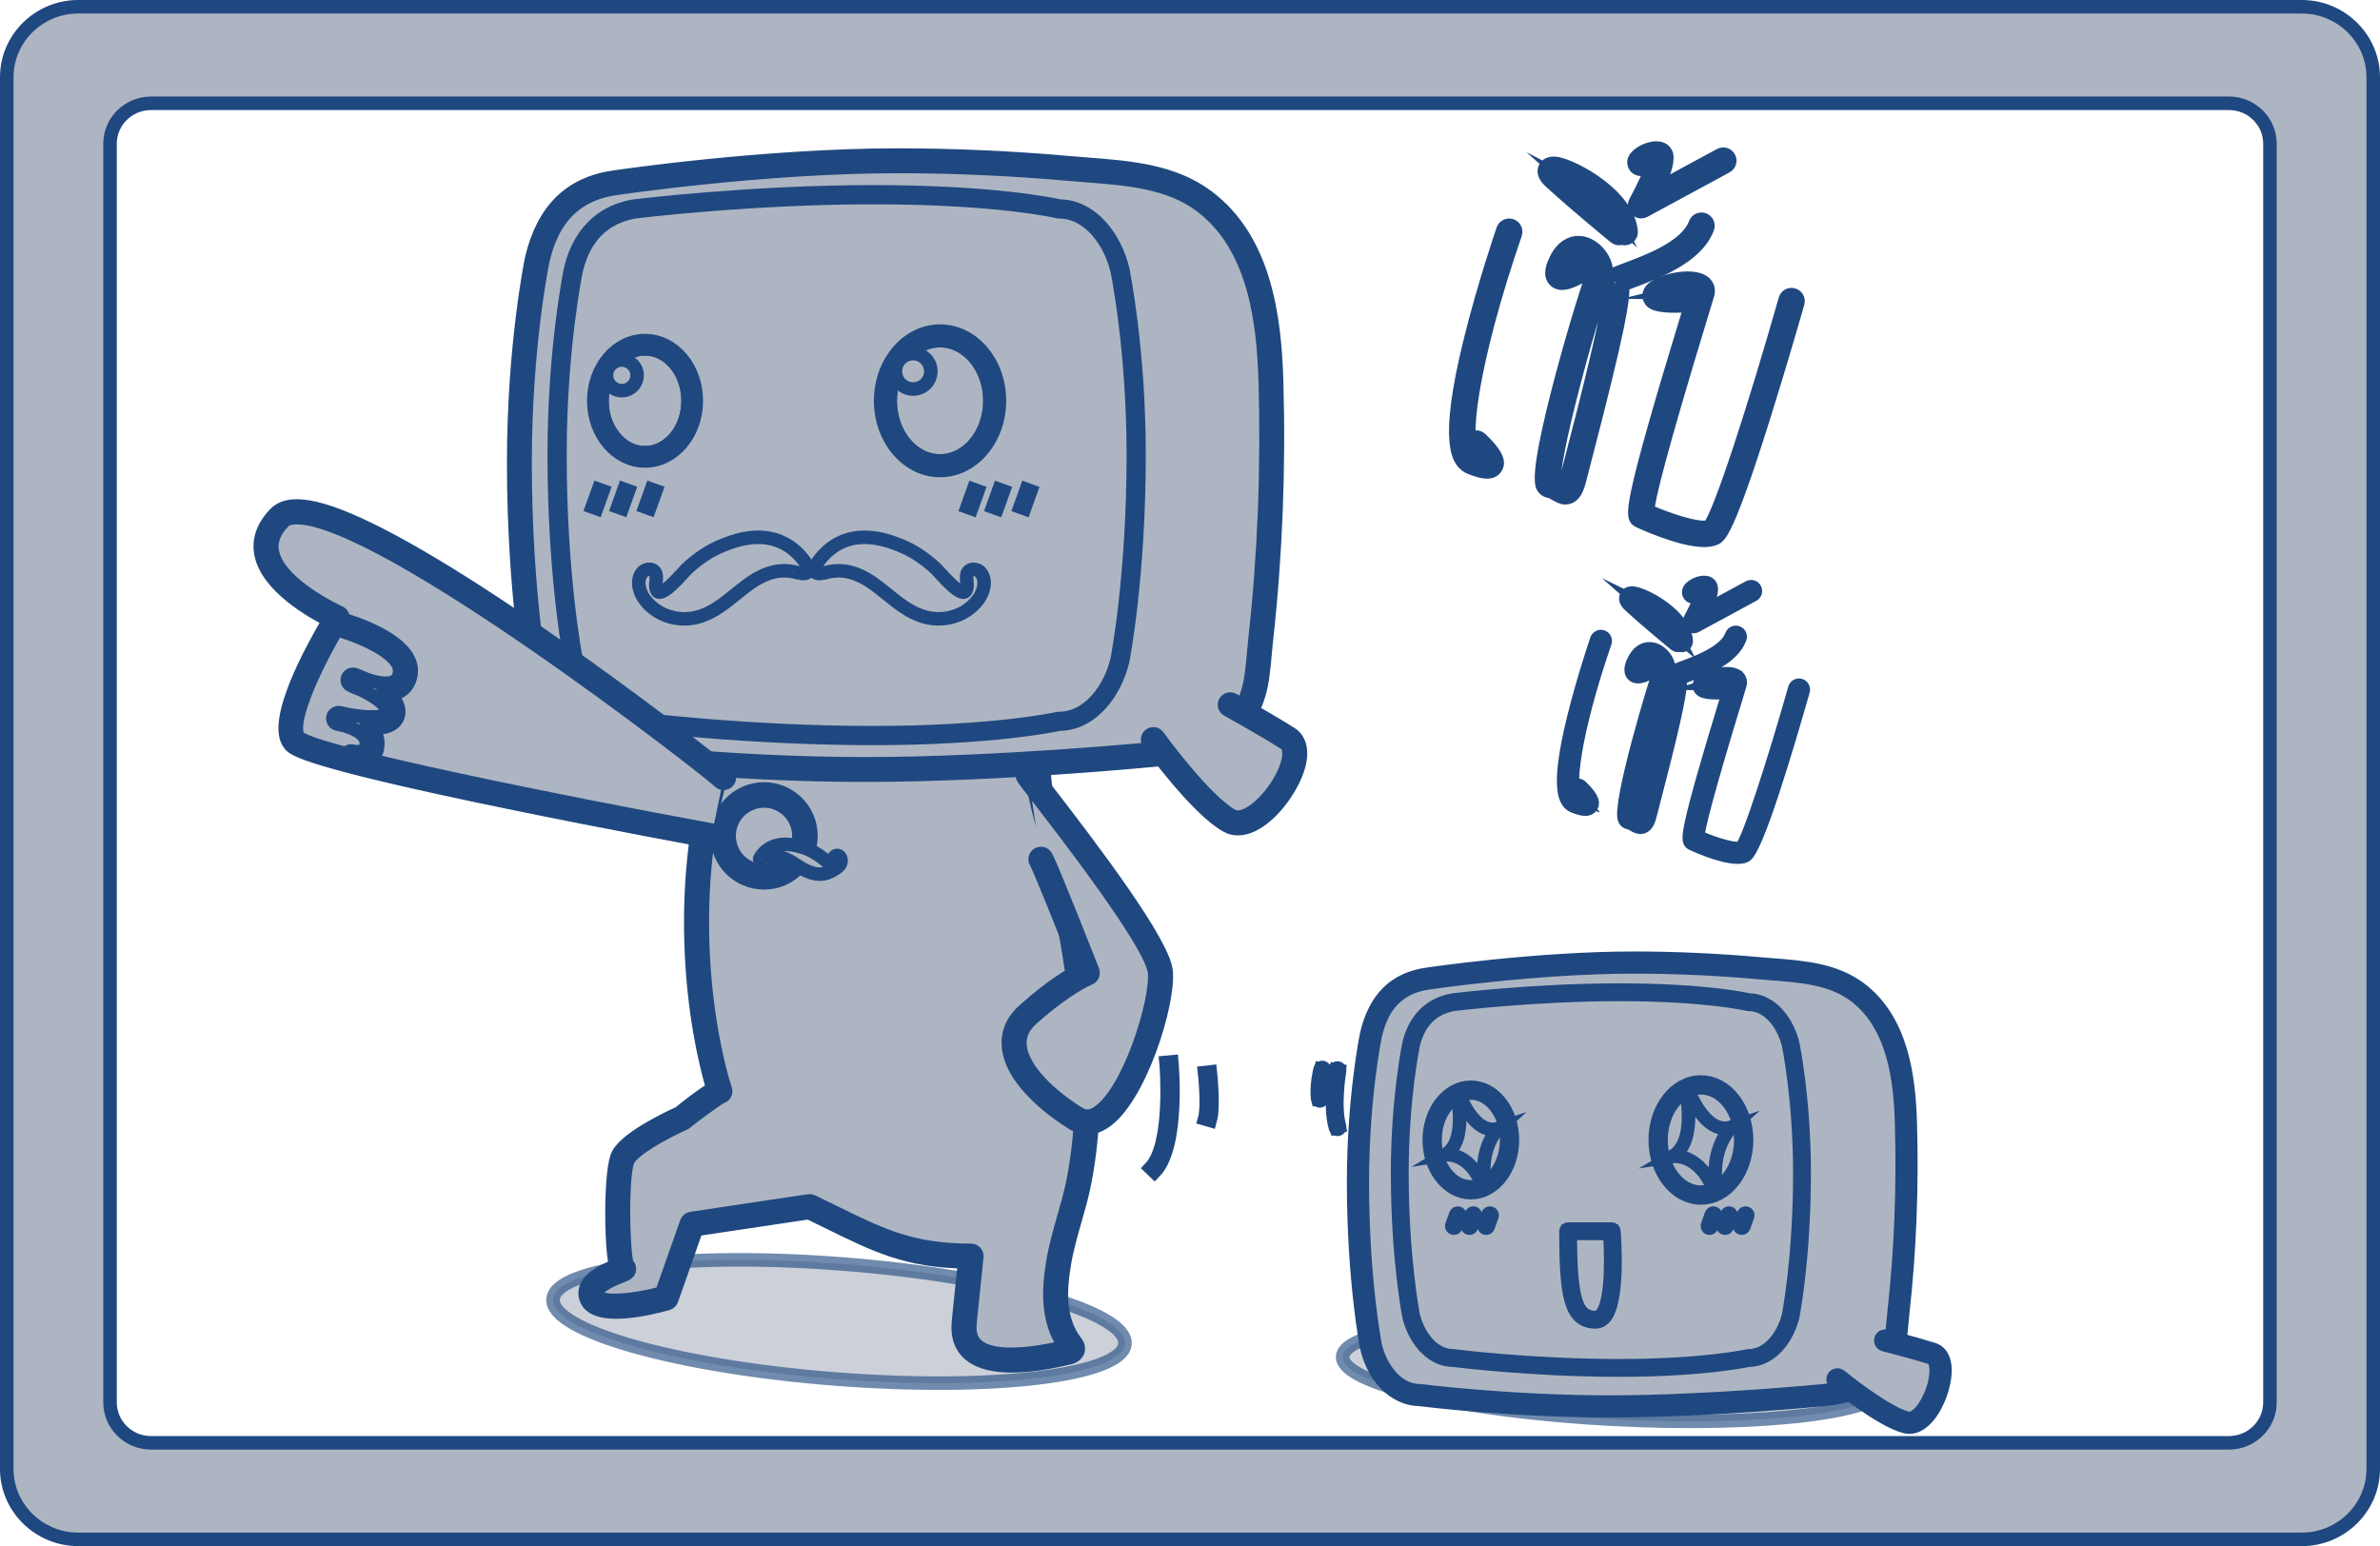 <!-- Generator: Adobe Illustrator 19.2.1, SVG Export Plug-In  -->
<svg version="1.1"
	 xmlns="http://www.w3.org/2000/svg" xmlns:xlink="http://www.w3.org/1999/xlink" xmlns:a="http://ns.adobe.com/AdobeSVGViewerExtensions/3.0/"
	 x="0px" y="0px" width="175.942px" height="114.301px" viewBox="0 0 175.942 114.301"
	 style="enable-background:new 0 0 175.942 114.301;" xml:space="preserve">
<style type="text/css">
	.st0{fill:#AEB5C2;stroke:#1F4880;stroke-miterlimit:10;}
	.st1{opacity:0.63;fill:#AEB5C2;stroke:#1F4880;stroke-miterlimit:10;}
</style>
<defs>
</defs>
<path class="st0" d="M170.164,0.5H5.778C2.875,0.5,0.5,2.843,0.5,5.706v102.889c0,2.863,2.375,5.206,5.278,5.206h164.386
	c2.903,0,5.278-2.343,5.278-5.206V5.706C175.442,2.843,173.067,0.5,170.164,0.5z M167.807,103.682c0,1.64-1.36,2.982-3.023,2.982
	H11.157c-1.663,0-3.023-1.342-3.023-2.982V10.619c0-1.64,1.36-2.982,3.023-2.982h153.627c1.663,0,3.023,1.342,3.023,2.982V103.682z"
	/>
<g>
	<g>
		
			<ellipse transform="matrix(0.052 -0.999 0.999 0.052 11.96 215.342)" class="st1" cx="119.391" cy="101.372" rx="3.589" ry="20.202"/>
		<g>
			<g>
				<g>
					<path class="st0" d="M101.348,99.533c0.379,1.608,1.611,3.599,3.599,3.599c0,0,6.503,0.84,14.081,0.84
						c7.212,0,15.618-0.819,15.822-0.839c1.478-0.145,2.95-0.561,4.079-1.592c1.289-1.177,1.228-2.866,1.41-4.501
						c0.517-4.638,0.693-9.319,0.558-13.984c-0.101-3.466-0.627-7.501-3.618-9.728c-2.034-1.514-4.764-1.53-7.185-1.746
						c-3.095-0.276-6.204-0.421-9.311-0.421c-7.301,0-15.196,1.18-15.196,1.18c-2.959,0.4-3.86,2.551-4.239,4.159
						c0,0-0.96,4.559-0.96,10.917C100.388,94.734,101.348,99.533,101.348,99.533z"/>
					<path class="st0" d="M119.027,104.291c-7.304,0-13.694-0.789-14.102-0.84c-1.49-0.011-3.265-1.201-3.889-3.845
						c-0.012-0.059-0.968-4.925-0.968-12.19c0-6.319,0.957-10.937,0.967-10.983c0.624-2.644,2.098-4.084,4.509-4.41
						c0.075-0.011,7.998-1.183,15.239-1.183c3.053,0,6.195,0.142,9.339,0.423c0.304,0.027,0.612,0.051,0.924,0.075
						c2.248,0.174,4.572,0.355,6.423,1.733c3.131,2.332,3.647,6.556,3.747,9.975c0.138,4.739-0.051,9.459-0.56,14.028
						c-0.027,0.245-0.049,0.491-0.071,0.737c-0.125,1.417-0.255,2.882-1.441,3.965c-1.037,0.947-2.431,1.494-4.263,1.674
						C134.53,103.485,126.205,104.291,119.027,104.291z M120.783,71.479c-7.193,0-15.07,1.164-15.149,1.176
						c-2.826,0.382-3.622,2.418-3.975,3.917c-0.008,0.038-0.951,4.596-0.951,10.844c0,7.198,0.944,12.007,0.954,12.055
						c0.379,1.604,1.57,3.342,3.286,3.342c0.014,0,0.027,0.001,0.041,0.003c0.065,0.008,6.571,0.837,14.04,0.837
						c7.146,0,15.441-0.804,15.791-0.838c1.69-0.165,2.964-0.659,3.895-1.51c1.003-0.915,1.116-2.195,1.236-3.55
						c0.022-0.25,0.044-0.501,0.072-0.751c0.506-4.54,0.693-9.23,0.556-13.939c-0.095-3.275-0.578-7.313-3.49-9.481
						c-1.704-1.268-3.934-1.441-6.091-1.609c-0.314-0.024-0.625-0.048-0.931-0.076C126.94,71.62,123.817,71.479,120.783,71.479z"/>
				</g>
				<g>
					<path class="st0" d="M139.36,99.1c0,0,1.838,0.457,3.46,0.96c1.622,0.503-0.146,5.56-1.913,5.095
						c-1.767-0.465-5.073-3.185-5.073-3.185"/>
					<path class="st0" d="M141.145,105.506c-0.105,0-0.212-0.014-0.319-0.042c-1.813-0.477-5.058-3.134-5.195-3.247
						c-0.136-0.112-0.156-0.313-0.044-0.449c0.112-0.136,0.313-0.156,0.449-0.044c0.032,0.027,3.273,2.681,4.952,3.122
						c0.719,0.19,1.598-1.071,1.969-2.365c0.267-0.933,0.274-1.96-0.232-2.116c-1.594-0.494-3.424-0.951-3.443-0.955
						c-0.171-0.043-0.275-0.216-0.233-0.387c0.043-0.171,0.216-0.275,0.387-0.233c0.018,0.005,1.866,0.466,3.477,0.965
						c0.843,0.261,1.094,1.373,0.657,2.902C143.146,104.14,142.204,105.506,141.145,105.506z"/>
				</g>
			</g>
			<g>
				<path class="st0" d="M104.312,97.263c0.33,1.399,1.402,3.132,3.132,3.132c0,0,5.659,0.731,12.254,0.731
					c6.354,0,9.547-0.731,9.547-0.731c1.73,0,2.802-1.733,3.132-3.132c0,0,0.835-4.176,0.835-10.545
					c0-5.533-0.835-9.501-0.835-9.501c-0.33-1.399-1.402-3.132-3.132-3.132c0,0-2.952-0.731-9.547-0.731
					c-6.354,0-12.254,0.731-12.254,0.731c-1.952,0.346-2.802,1.733-3.132,3.132c0,0-0.835,3.967-0.835,9.501
					C103.477,93.087,104.312,97.263,104.312,97.263z"/>
				<path class="st0" d="M119.698,101.286c-6.529,0-12.218-0.725-12.274-0.732c0,0-0.001,0-0.002,0c-1.71,0-2.895-1.687-3.265-3.254
					c-0.009-0.047-0.839-4.27-0.839-10.581c0-5.487,0.83-9.494,0.839-9.534c0.301-1.277,1.11-2.875,3.261-3.256
					c0.067-0.009,5.991-0.733,12.282-0.733c6.265,0,9.296,0.668,9.565,0.731c1.721,0.012,2.9,1.693,3.269,3.255
					c0.009,0.044,0.839,4.051,0.839,9.537c0,6.311-0.83,10.534-0.838,10.576c-0.37,1.568-1.549,3.249-3.271,3.26
					C128.993,100.613,125.754,101.286,119.698,101.286z M119.698,73.515c-6.27,0-12.175,0.722-12.234,0.73
					c-1.581,0.28-2.591,1.294-2.996,3.01c-0.007,0.036-0.831,4.013-0.831,9.464c0,6.28,0.824,10.472,0.832,10.513
					c0.341,1.444,1.418,3.004,2.976,3.004c0.077,0.009,5.746,0.731,12.254,0.731c6.257,0,9.479-0.72,9.511-0.727l0.036-0.004
					c1.558,0,2.635-1.56,2.977-3.009c0.007-0.036,0.831-4.231,0.831-10.508c0-5.451-0.824-9.428-0.832-9.468
					c-0.341-1.445-1.418-3.005-2.976-3.005l-0.038-0.005C129.176,74.234,126.19,73.515,119.698,73.515z"/>
			</g>
			<g>
				<path class="st0" d="M108.631,90.798c-0.018,0-0.036-0.003-0.054-0.009c-0.083-0.03-0.126-0.121-0.096-0.204l0.287-0.8
					c0.03-0.083,0.121-0.126,0.204-0.096c0.083,0.03,0.126,0.121,0.096,0.204l-0.287,0.8
					C108.758,90.758,108.697,90.798,108.631,90.798z"/>
				<path class="st0" d="M107.48,90.798c-0.018,0-0.036-0.003-0.054-0.009c-0.083-0.03-0.126-0.121-0.096-0.204l0.287-0.8
					c0.03-0.083,0.121-0.126,0.204-0.096c0.083,0.03,0.126,0.121,0.096,0.204l-0.287,0.8
					C107.606,90.758,107.545,90.798,107.48,90.798z"/>
				<path class="st0" d="M109.862,90.798c-0.018,0-0.036-0.003-0.054-0.009c-0.083-0.03-0.126-0.121-0.096-0.204l0.287-0.8
					c0.03-0.083,0.122-0.126,0.204-0.096c0.083,0.03,0.126,0.121,0.096,0.204l-0.287,0.8
					C109.989,90.758,109.927,90.798,109.862,90.798z"/>
				<path class="st0" d="M127.528,90.798c-0.018,0-0.036-0.003-0.054-0.009c-0.083-0.03-0.126-0.121-0.096-0.204l0.287-0.8
					c0.03-0.083,0.121-0.126,0.204-0.096c0.083,0.03,0.126,0.121,0.096,0.204l-0.287,0.8
					C127.655,90.758,127.594,90.798,127.528,90.798z"/>
				<path class="st0" d="M126.377,90.798c-0.018,0-0.036-0.003-0.054-0.009c-0.083-0.03-0.126-0.121-0.096-0.204l0.287-0.8
					c0.03-0.083,0.121-0.126,0.204-0.096c0.083,0.03,0.126,0.121,0.096,0.204l-0.287,0.8
					C126.503,90.758,126.442,90.798,126.377,90.798z"/>
				<path class="st0" d="M128.759,90.798c-0.018,0-0.036-0.003-0.054-0.009c-0.083-0.03-0.126-0.121-0.096-0.204l0.287-0.8
					c0.03-0.083,0.121-0.126,0.204-0.096c0.083,0.03,0.126,0.121,0.096,0.204l-0.287,0.8
					C128.885,90.758,128.824,90.798,128.759,90.798z"/>
			</g>
			<g>
				<path class="st0" d="M115.924,91.023h3.225c0,0,0.545,6.54-1.181,6.54S115.924,95.747,115.924,91.023z"/>
				<path class="st0" d="M117.968,97.724c-1.897,0-2.203-1.975-2.203-6.7c0-0.088,0.071-0.16,0.16-0.16h3.225
					c0.083,0,0.152,0.064,0.159,0.146c0.018,0.211,0.419,5.193-0.708,6.417C118.418,97.624,118.206,97.724,117.968,97.724z
					 M116.084,91.183c0.009,4.879,0.421,6.221,1.884,6.221c0.147,0,0.277-0.063,0.397-0.193c0.933-1.014,0.694-5.191,0.636-6.028
					H116.084z"/>
			</g>
			<g>
				<path class="st0" d="M98.773,83.362c-0.471-1.612-0.022-4.159-0.003-4.266l0.21,0.038c-0.005,0.026-0.459,2.605-0.003,4.169
					L98.773,83.362z"/>
				<path class="st0" d="M98.876,83.491c-0.069,0-0.133-0.045-0.153-0.115c-0.474-1.624-0.023-4.182-0.004-4.29
					c0.016-0.087,0.099-0.143,0.185-0.129c0.087,0.016,0.144,0.099,0.129,0.185c-0.005,0.026-0.456,2.593-0.004,4.145
					c0.025,0.085-0.024,0.173-0.108,0.198C98.905,83.489,98.89,83.491,98.876,83.491z"/>
			</g>
			<g>
				<path class="st0" d="M97.459,81.241c-0.122-0.96,0.173-2.146,0.185-2.196l0.207,0.052c-0.003,0.012-0.297,1.198-0.18,2.118
					L97.459,81.241z"/>
				<path class="st0" d="M97.565,81.388c-0.079,0-0.148-0.059-0.158-0.139c-0.123-0.97,0.174-2.166,0.187-2.216
					c0.022-0.085,0.11-0.137,0.194-0.116c0.086,0.022,0.137,0.108,0.116,0.194c-0.003,0.012-0.295,1.189-0.18,2.098
					c0.011,0.088-0.051,0.167-0.138,0.179C97.578,81.387,97.571,81.388,97.565,81.388z"/>
			</g>
			<g>
				<g>
					<ellipse transform="matrix(1 -0.001 0.001 1 -0.113 0.145)" class="st0" cx="108.732" cy="84.274" rx="2.858" ry="3.682"/>
					<path class="st0" d="M108.734,88.169c-1.692,0-3.071-1.745-3.074-3.891c-0.003-2.148,1.373-3.897,3.067-3.899h0.003
						c0.83,0,1.607,0.411,2.189,1.158c0.57,0.732,0.884,1.702,0.886,2.733l0,0c0.002,1.031-0.31,2.002-0.879,2.735
						c-0.58,0.75-1.357,1.163-2.188,1.164H108.734z M108.73,80.806h-0.003c-1.458,0.002-2.643,1.559-2.64,3.471
						c0.003,1.911,1.19,3.465,2.647,3.465c0,0,0.002,0,0.003,0c0.696-0.001,1.354-0.355,1.851-0.998
						c0.51-0.659,0.79-1.537,0.789-2.473l0,0c-0.001-0.937-0.284-1.814-0.796-2.471C110.083,81.159,109.426,80.806,108.73,80.806z"
						/>
				</g>
				<path class="st0" d="M109.804,87.689c-0.544-2.879,0.986-4.275,0.986-4.275c-1.836,0.605-2.966-2.632-2.966-2.632l-0.136,0.064
					c0,0,0.863,3.51-0.859,4.527c0,0,1.826-0.284,2.816,2.391L109.804,87.689z"/>
			</g>
			<g>
				<g>
					<ellipse transform="matrix(1 -0.001 0.001 1 -0.113 0.168)" class="st0" cx="125.74" cy="84.274" rx="3.162" ry="4.072"/>
					<path class="st0" d="M125.742,88.56c-0.91,0-1.763-0.451-2.402-1.272c-0.627-0.806-0.973-1.874-0.975-3.009
						c-0.003-2.363,1.509-4.288,3.369-4.29h0.004c0.91,0,1.763,0.451,2.402,1.272c0.627,0.806,0.973,1.874,0.975,3.009
						c0.002,1.135-0.342,2.205-0.967,3.012c-0.637,0.823-1.491,1.277-2.402,1.278H125.742z M125.739,80.416h-0.003
						c-1.625,0.003-2.946,1.735-2.943,3.862c0.001,1.041,0.315,2.016,0.885,2.748c0.556,0.714,1.289,1.107,2.065,1.107h0.003
						c0.777-0.001,1.511-0.396,2.065-1.113c0.567-0.733,0.879-1.709,0.877-2.75c-0.001-1.041-0.315-2.016-0.885-2.748
						C127.247,80.809,126.514,80.416,125.739,80.416z"/>
				</g>
				<path class="st0" d="M126.926,88.051c-0.601-3.184,1.091-4.728,1.091-4.728c-2.031,0.669-3.28-2.911-3.28-2.911l-0.151,0.07
					c0,0,0.955,3.883-0.95,5.007c0,0,2.02-0.314,3.114,2.645L126.926,88.051z"/>
			</g>
		</g>
	</g>
	<g>
		
			<ellipse transform="matrix(0.078 -0.997 0.997 0.078 -40.246 151.918)" class="st1" cx="62.032" cy="97.724" rx="4.259" ry="21.203"/>
		<path class="st0" d="M85.351,86.641l-0.308-0.295c1.688-1.76,1.161-7.747,1.155-7.807l0.426-0.039
			C86.647,78.753,87.174,84.741,85.351,86.641z"/>
		<path class="st0" d="M89.463,82.834l-0.41-0.118c0.27-0.944-0.004-3.398-0.007-3.423l0.425-0.048
			C89.482,79.35,89.756,81.809,89.463,82.834z"/>
		<g>
			<g>
				<path class="st0" d="M76.807,56.667c-0.208,1.933,0.883,4.533,1.267,6.446c1.566,7.801,3.245,16.34,1.682,24.262
					c-0.4,2.029-1.166,3.963-1.501,6.012c-0.351,2.153-0.424,4.31,0.945,6.119c0.043,0.057,0.088,0.119,0.088,0.19
					c0.002,0.148-0.174,0.224-0.318,0.259c-1.821,0.437-6.963,1.528-7.635-1.171c-0.114-0.46-0.066-0.943-0.017-1.414
					c0.156-1.502,0.311-3.004,0.467-4.507c-5.14,0.002-7.382-1.481-11.933-3.66l-8.69,1.301l-1.92,5.45c0,0-4.81,1.363-5.471,0
					c-0.661-1.363,2.708-2.168,2.293-2.168c-0.415,0-0.638-6.999,0-8.237c0.638-1.239,4.367-2.895,4.367-2.895
					c0.205-0.204,2.748-2.1,2.784-1.979c-0.09-0.295-0.191-0.589-0.27-0.886c-1.896-7.074-1.997-16.116,0.064-22.9"/>
				<path class="st0" d="M74.792,100.972c-2.676,0-3.61-1.037-3.871-2.085c-0.133-0.539-0.078-1.082-0.028-1.561l0.419-4.04
					c-4.257-0.076-6.552-1.204-9.965-2.88c-0.493-0.242-1.01-0.496-1.561-0.761l-8.306,1.243l-1.834,5.208
					c-0.046,0.131-0.153,0.232-0.287,0.269c-1.209,0.343-5.214,1.338-5.972-0.224c-0.154-0.318-0.17-0.654-0.046-0.972
					c0.316-0.807,1.489-1.315,2.17-1.585c-0.377-1.637-0.39-7.136,0.174-8.23c0.665-1.29,3.95-2.81,4.525-3.067
					c0.337-0.277,1.663-1.348,2.495-1.815c-0.06-0.189-0.12-0.38-0.171-0.571c-1.982-7.396-1.955-16.477,0.068-23.135
					c0.068-0.226,0.305-0.353,0.533-0.285c0.226,0.069,0.353,0.307,0.285,0.533c-1.98,6.517-2.004,15.413-0.06,22.665
					c0.051,0.191,0.111,0.38,0.171,0.569l0.093,0.297c0.001,0.002,0.001,0.004,0.002,0.007c0.068,0.226-0.059,0.464-0.285,0.533
					c-0.017,0.005-0.033,0.009-0.05,0.012c-0.42,0.23-2.36,1.673-2.558,1.862c-0.035,0.034-0.082,0.067-0.127,0.087
					c-1.389,0.617-3.747,1.896-4.161,2.7c-0.523,1.015-0.394,6.778-0.095,7.713c0.086,0.064,0.151,0.154,0.17,0.257
					c0.069,0.365-0.231,0.481-0.548,0.606c-0.446,0.174-1.631,0.638-1.836,1.16c-0.038,0.096-0.032,0.182,0.019,0.287
					c0.291,0.602,2.651,0.4,4.758-0.166l1.846-5.24c0.053-0.149,0.183-0.257,0.34-0.281l8.69-1.301c0.085-0.011,0.171,0,0.248,0.037
					c0.598,0.287,1.157,0.561,1.687,0.821c3.427,1.684,5.692,2.797,10.051,2.797c0.003,0,0.007,0,0.01,0l0,0
					c0.121,0,0.236,0.051,0.317,0.141c0.081,0.09,0.12,0.21,0.108,0.33l-0.467,4.507c-0.045,0.429-0.091,0.874,0.007,1.267
					c0.514,2.067,4.522,1.469,6.972,0.894c-1.358-1.974-1.214-4.261-0.889-6.256c0.185-1.136,0.502-2.242,0.808-3.313
					c0.253-0.886,0.515-1.801,0.695-2.712c1.565-7.93-0.159-16.518-1.681-24.096c-0.118-0.587-0.305-1.244-0.504-1.941
					c-0.432-1.514-0.921-3.23-0.769-4.636c0.025-0.234,0.226-0.403,0.471-0.379c0.234,0.025,0.404,0.236,0.379,0.471
					c-0.133,1.24,0.311,2.8,0.741,4.31c0.203,0.713,0.395,1.386,0.52,2.006c1.537,7.656,3.28,16.333,1.682,24.429
					c-0.187,0.947-0.454,1.88-0.712,2.782c-0.3,1.047-0.609,2.129-0.786,3.216c-0.325,1.987-0.444,4.065,0.864,5.792
					c0.056,0.074,0.174,0.229,0.175,0.445c0.002,0.119-0.04,0.531-0.645,0.677C77.298,100.795,75.896,100.972,74.792,100.972z"/>
			</g>
			<g>
				<path class="st0" d="M39.712,50.799c0.52,2.206,2.21,4.936,4.936,4.936c0,0,8.919,1.152,19.312,1.152
					c9.891,0,21.421-1.124,21.7-1.151c2.027-0.199,4.046-0.769,5.595-2.183c1.768-1.615,1.684-3.931,1.934-6.173
					c0.709-6.362,0.951-12.781,0.765-19.179c-0.138-4.753-0.86-10.288-4.962-13.342c-2.789-2.077-6.534-2.099-9.854-2.395
					c-4.244-0.379-8.509-0.578-12.77-0.578c-10.013,0-20.842,1.618-20.842,1.618c-4.059,0.548-5.293,3.498-5.814,5.704
					c0,0-1.316,6.253-1.316,14.973C38.396,44.218,39.712,50.799,39.712,50.799z"/>
				<path class="st0" d="M63.961,57.307c-10.022,0-18.789-1.082-19.339-1.152c-2.82-0.017-4.703-2.65-5.318-5.26
					c-0.016-0.08-1.328-6.752-1.328-16.715c0-8.665,1.312-14.997,1.325-15.06c0.854-3.618,2.871-5.588,6.169-6.034
					c0.103-0.015,10.968-1.621,20.898-1.621c4.188,0,8.497,0.195,12.807,0.579c0.416,0.037,0.839,0.07,1.266,0.103
					c3.081,0.239,6.266,0.486,8.801,2.374c4.289,3.194,4.996,8.982,5.132,13.667c0.189,6.5-0.069,12.972-0.768,19.238
					c-0.038,0.336-0.067,0.674-0.097,1.011c-0.172,1.94-0.349,3.945-1.971,5.426c-1.419,1.296-3.329,2.046-5.837,2.291
					C85.223,56.201,73.848,57.307,63.961,57.307z M66.368,12.306c-9.866,0-20.672,1.597-20.78,1.613
					c-3.886,0.525-4.981,3.325-5.467,5.385c-0.011,0.052-1.305,6.305-1.305,14.877c0,9.874,1.295,16.471,1.308,16.536
					c0.521,2.207,2.161,4.598,4.524,4.598c0.018,0,0.036,0.001,0.054,0.003c0.089,0.011,9.014,1.148,19.258,1.148
					c9.846,0,21.182-1.102,21.66-1.149c2.321-0.227,4.071-0.906,5.352-2.075c1.38-1.26,1.535-3.018,1.7-4.879
					c0.03-0.343,0.061-0.687,0.099-1.03c0.694-6.227,0.951-12.66,0.763-19.121c-0.13-4.496-0.793-10.038-4.793-13.018
					c-2.34-1.743-5.403-1.98-8.364-2.209c-0.43-0.033-0.856-0.067-1.276-0.104C74.815,12.499,70.531,12.306,66.368,12.306z"/>
			</g>
			<g>
				<path class="st0" d="M90.94,52.1c0,0,2.278,1.25,4.252,2.484c1.975,1.234-2.139,7.322-4.319,6.088
					c-2.18-1.234-5.614-5.998-5.614-5.998"/>
				<path class="st0" d="M91.516,61.259c-0.295,0-0.581-0.069-0.85-0.222c-2.235-1.265-5.606-5.921-5.748-6.118
					c-0.135-0.188-0.093-0.451,0.095-0.587c0.188-0.135,0.452-0.092,0.587,0.095c0.034,0.047,3.405,4.704,5.48,5.878
					c0.896,0.507,2.514-0.86,3.462-2.454c0.812-1.364,0.987-2.561,0.427-2.911c-1.942-1.214-4.209-2.459-4.231-2.471
					c-0.204-0.112-0.278-0.367-0.167-0.571c0.111-0.204,0.367-0.279,0.571-0.167c0.023,0.013,2.311,1.27,4.273,2.496
					c1.017,0.636,0.96,2.189-0.15,4.054C94.299,59.905,92.817,61.259,91.516,61.259z"/>
			</g>
			<g>
				<path class="st0" d="M56.48,65.265c-1.913,0-3.47-1.557-3.47-3.47c0-1.913,1.557-3.47,3.47-3.47c1.913,0,3.47,1.557,3.47,3.47
					C59.95,63.708,58.394,65.265,56.48,65.265z M56.48,59.214c-1.423,0-2.58,1.158-2.58,2.58c0,1.423,1.158,2.58,2.58,2.58
					c1.423,0,2.58-1.158,2.58-2.58C59.061,60.372,57.903,59.214,56.48,59.214z"/>
				<path class="st0" d="M59.28,62.623c1.385,0.407,1.906,1.321,2.321,1.276c0.028-0.003,0.046-0.011,0.058-0.023
					c-0.042-0.068-0.068-0.154-0.068-0.248c0-0.216,0.131-0.392,0.294-0.392s0.294,0.175,0.294,0.392
					c0,0.072-0.016,0.139-0.041,0.197c-0.035,0.111-0.147,0.239-0.34,0.367c-0.474,0.316-1.059,0.678-2.147,0.203
					c-1.088-0.474-1.664-1.491-3.493-0.904C56.156,63.492,56.845,61.854,59.28,62.623z"/>
			</g>
			<g>
				<g>
					<g>
						<path class="st0" d="M42.384,48.816c0.475,2.015,2.019,4.509,4.509,4.509c0,0,8.148,1.052,17.642,1.052
							c9.148,0,13.745-1.052,13.745-1.052c2.491,0,4.034-2.495,4.509-4.509c0,0,1.202-6.013,1.202-15.182
							c0-7.967-1.202-13.679-1.202-13.679c-0.475-2.015-2.019-4.509-4.509-4.509c0,0-4.25-1.052-13.745-1.052
							c-9.148,0-17.642,1.052-17.642,1.052c-2.81,0.498-4.034,2.495-4.509,4.509c0,0-1.203,5.712-1.203,13.679
							C41.182,42.804,42.384,48.816,42.384,48.816z"/>
						<path class="st0" d="M64.536,54.588c-9.399,0-17.587-1.044-17.669-1.054h-0.003c-2.454,0-4.154-2.42-4.685-4.67
							c-0.014-0.068-1.208-6.145-1.208-15.23c0-7.898,1.195-13.665,1.207-13.722c0.432-1.833,1.594-4.127,4.678-4.673
							c0.096-0.012,8.623-1.056,17.679-1.056c9.036,0,13.398,0.966,13.77,1.052c2.468,0.016,4.16,2.429,4.689,4.671
							c0.013,0.062,1.208,5.829,1.208,13.727c0,9.085-1.195,15.162-1.207,15.222c-0.531,2.25-2.223,4.663-4.693,4.679
							C77.933,53.616,73.271,54.588,64.536,54.588z M64.536,14.605c-9.03,0-17.531,1.04-17.616,1.051
							c-2.285,0.405-3.746,1.869-4.331,4.349c-0.011,0.052-1.197,5.779-1.197,13.63c0,9.039,1.187,15.08,1.198,15.14
							c0.492,2.087,2.05,4.34,4.303,4.34c0.108,0.012,8.271,1.052,17.642,1.052c9.02,0,13.652-1.037,13.698-1.047l0.047-0.005
							c2.253,0,3.811-2.254,4.305-4.348c0.01-0.053,1.197-6.093,1.197-15.133c0-7.851-1.186-13.578-1.198-13.636
							c-0.493-2.089-2.051-4.342-4.304-4.342l-0.051-0.006C78.188,15.64,73.887,14.605,64.536,14.605z"/>
					</g>
				</g>
				<g>
					<g>
						<g>
							
								<rect x="45.367" y="36.69" transform="matrix(0.338 -0.941 0.941 0.338 -4.196 67.768)" class="st0" width="1.396" height="0.352"/>
							
								<rect x="43.475" y="36.69" transform="matrix(0.338 -0.941 0.941 0.338 -5.448 65.988)" class="st0" width="1.396" height="0.352"/>
							
								<rect x="47.388" y="36.69" transform="matrix(0.338 -0.941 0.941 0.338 -2.858 69.67)" class="st0" width="1.396" height="0.352"/>
						</g>
						<g>
							
								<rect x="73.08" y="36.69" transform="matrix(0.338 -0.941 0.941 0.338 14.157 93.854)" class="st0" width="1.396" height="0.352"/>
							
								<rect x="71.188" y="36.69" transform="matrix(0.338 -0.941 0.941 0.338 12.904 92.073)" class="st0" width="1.396" height="0.352"/>
							
								<rect x="75.101" y="36.69" transform="matrix(0.338 -0.941 0.941 0.338 15.495 95.756)" class="st0" width="1.396" height="0.352"/>
						</g>
					</g>
					<g>
						<g>
							<g>
								<path class="st0" d="M59.649,41.76c-0.759-1.2-2.554-2.954-6.147-1.471c-1.047,0.402-1.954,1.036-2.766,1.798
									c-0.204,0.192-1.824,2.176-2.166,1.583c-0.197-0.341-0.001-0.802-0.067-1.165c-0.096-0.524-0.751-0.537-1.05-0.15
									c-0.444,0.576-0.186,1.44,0.205,1.964c0.968,1.293,2.695,1.737,4.19,1.219c1.432-0.497,2.439-1.627,3.66-2.464
									c0.617-0.423,1.298-0.757,2.047-0.854c0.393-0.051,0.787-0.022,1.174,0.059c0.088,0.018,0.175,0.041,0.262,0.064
									l0.004-0.001C58.995,42.341,60.126,42.674,59.649,41.76z"/>
							</g>
							<g>
								<path class="st0" d="M60.323,41.76c0.759-1.2,2.554-2.954,6.147-1.471c1.047,0.402,1.954,1.036,2.766,1.798
									c0.204,0.192,1.824,2.176,2.166,1.583c0.197-0.341,0.001-0.802,0.067-1.165c0.096-0.524,0.751-0.537,1.05-0.15
									c0.444,0.576,0.186,1.44-0.205,1.964c-0.968,1.293-2.695,1.737-4.19,1.219c-1.432-0.497-2.439-1.627-3.66-2.464
									c-0.617-0.423-1.298-0.757-2.047-0.854c-0.393-0.051-0.787-0.022-1.174,0.059c-0.088,0.018-0.175,0.041-0.262,0.064
									l-0.004-0.001C60.977,42.341,59.846,42.674,60.323,41.76z"/>
							</g>
						</g>
					</g>
				</g>
			</g>
			<g>
				<path class="st0" d="M53.493,57.487c0.033-0.15-29.122-23.056-32.838-19.216s4.274,7.397,4.274,7.397s-4.583,7.466-3.159,9.108
					c1.425,1.642,30.834,7.019,30.834,7.019"/>
				<path class="st0" d="M52.604,62.222c-0.025,0-0.051-0.002-0.077-0.007c-0.073-0.013-7.443-1.362-14.892-2.895
					c-15.203-3.128-15.918-3.953-16.188-4.264c-1.427-1.645,1.739-7.305,2.872-9.206c-1.216-0.609-4.555-2.484-5.022-4.89
					c-0.204-1.05,0.15-2.055,1.05-2.986c1.137-1.175,3.885-0.532,8.648,2.024c5.178,2.778,11.615,7.26,16.103,10.53
					c2.843,2.072,5.1,3.8,6.192,4.646c2.69,2.083,2.69,2.083,2.619,2.405c-0.05,0.231-0.283,0.375-0.509,0.326
					c-0.099-0.022-0.183-0.076-0.242-0.149c-1.045-0.989-24.854-19.49-31.211-19.49c-0.01,0-0.019,0-0.028,0
					c-0.446,0.004-0.769,0.106-0.96,0.304c-0.705,0.728-0.975,1.457-0.826,2.228c0.475,2.452,4.921,4.461,4.966,4.481
					c0.112,0.05,0.198,0.146,0.234,0.264c0.036,0.118,0.02,0.245-0.044,0.35c-1.835,2.989-4.041,7.636-3.2,8.605
					c1.046,1.128,19.317,4.818,30.588,6.878c0.232,0.042,0.386,0.265,0.343,0.497C52.986,62.077,52.806,62.222,52.604,62.222z"/>
			</g>
			<g>
				<path class="st0" d="M76.006,57.307c0.014,0.122,9.491,11.827,9.769,14.522c0.279,2.694-3.066,12.821-6.224,10.87
					c-3.159-1.951-6.253-5.295-3.545-7.711c2.709-2.415,4.374-3.066,4.374-3.066s-3.059-7.79-3.43-8.401"/>
				<path class="st0" d="M80.374,83.374c-0.36,0-0.712-0.104-1.048-0.312c-1.06-0.655-4.537-3-4.773-5.69
					c-0.09-1.022,0.303-1.932,1.168-2.703c2.009-1.791,3.458-2.633,4.114-2.965c-1.225-3.113-3.003-7.553-3.251-7.961
					c-0.123-0.201-0.058-0.464,0.143-0.587c0.202-0.122,0.464-0.058,0.587,0.143c0.38,0.624,3.148,7.666,3.463,8.467
					c0.042,0.106,0.039,0.223-0.006,0.327c-0.045,0.104-0.13,0.186-0.236,0.227c-0.015,0.006-1.643,0.666-4.245,2.987
					c-0.662,0.59-0.952,1.242-0.886,1.991c0.16,1.823,2.362,3.797,4.371,5.038c0.429,0.264,0.856,0.245,1.346-0.063
					c2.323-1.457,4.448-8.289,4.229-10.4c-0.144-1.397-3.144-5.871-8.916-13.3c-0.836-1.075-0.836-1.075-0.852-1.214
					c-0.028-0.234,0.139-0.447,0.373-0.475c0.179-0.023,0.345,0.07,0.426,0.219c0.066,0.095,0.374,0.491,0.728,0.946
					c3.799,4.889,8.874,11.633,9.092,13.737c0.247,2.389-1.977,9.55-4.625,11.212C81.175,83.248,80.77,83.374,80.374,83.374z"/>
			</g>
			<g>
				<path class="st0" d="M25.033,46.141c0,0,5.295,1.45,4.924,3.675c-0.372,2.225-3.855,0.459-3.855,0.459s3.172,1.161,2.94,2.462
					s-4.009,0.372-4.009,0.372s2.434,0.372,2.471,1.812c0.037,1.44-1.542,1.022-1.542,1.022"/>
				<path class="st0" d="M26.441,56.427c-0.302,0-0.54-0.058-0.588-0.071c-0.228-0.06-0.364-0.295-0.304-0.522
					c0.061-0.228,0.295-0.363,0.522-0.304c0.144,0.037,0.613,0.103,0.841-0.08c0.116-0.093,0.171-0.267,0.165-0.518
					c-0.02-0.76-1.109-1.153-1.715-1.312c-0.217-0.044-0.372-0.081-0.432-0.096c-0.222-0.054-0.361-0.274-0.317-0.498
					c0.044-0.224,0.253-0.374,0.484-0.339c0.029,0.004,0.226,0.036,0.504,0.11c1.016,0.2,2.41,0.339,2.904,0.018
					c0.088-0.057,0.107-0.107,0.115-0.152c0.087-0.489-0.888-1.174-1.887-1.655c-0.428-0.154-0.743-0.309-0.826-0.351
					c-0.201-0.102-0.289-0.344-0.199-0.551c0.091-0.207,0.325-0.308,0.539-0.231c0.148,0.054,0.445,0.169,0.801,0.334
					c0.675,0.237,1.564,0.442,2.071,0.185c0.144-0.073,0.343-0.219,0.415-0.648c0.252-1.505-3.338-2.843-4.615-3.192
					c-0.228-0.063-0.362-0.297-0.3-0.525c0.062-0.228,0.299-0.36,0.525-0.3c0.58,0.159,5.656,1.625,5.233,4.158
					c-0.125,0.748-0.544,1.103-0.873,1.27c-0.207,0.104-0.435,0.164-0.673,0.192c0.441,0.423,0.727,0.918,0.63,1.464
					c-0.053,0.296-0.222,0.544-0.491,0.718c-0.356,0.232-0.889,0.316-1.452,0.324c0.24,0.284,0.4,0.631,0.412,1.055
					c0.017,0.667-0.257,1.027-0.491,1.211C27.134,56.364,26.754,56.427,26.441,56.427z"/>
			</g>
			<g>
				<g>
					<g>
						<ellipse class="st0" cx="69.494" cy="29.629" rx="3.687" ry="4.449"/>
						<path class="st0" d="M69.494,25.18c2.036,0,3.687,1.992,3.687,4.449s-1.651,4.449-3.687,4.449
							c-2.036,0-3.687-1.992-3.687-4.449S67.457,25.18,69.494,25.18 M69.494,24.478c-2.42,0-4.39,2.311-4.39,5.152
							s1.969,5.152,4.39,5.152c2.42,0,4.39-2.311,4.39-5.152S71.914,24.478,69.494,24.478L69.494,24.478z"/>
					</g>
				</g>
				<circle class="st0" cx="67.503" cy="27.451" r="1.31"/>
			</g>
			<g>
				<g>
					<g>
						<ellipse class="st0" cx="47.684" cy="29.629" rx="3.185" ry="3.843"/>
						<path class="st0" d="M47.684,25.787c1.759,0,3.185,1.721,3.185,3.843s-1.426,3.843-3.185,3.843
							c-1.759,0-3.185-1.721-3.185-3.843S45.925,25.787,47.684,25.787 M47.684,25.18c-2.09,0-3.791,1.996-3.791,4.449
							s1.701,4.449,3.791,4.449c2.09,0,3.791-1.996,3.791-4.449S49.775,25.18,47.684,25.18L47.684,25.18z"/>
					</g>
				</g>
				<circle class="st0" cx="45.965" cy="27.748" r="1.131"/>
			</g>
		</g>
	</g>
	<g>
		<path class="st0" d="M109.931,34.886c-0.363,0-0.802-0.15-1.216-0.309c-0.92-0.353-1.922-1.719-0.004-9.464
			c1.012-4.088,2.385-8.095,2.399-8.135c0.086-0.251,0.361-0.383,0.611-0.299c0.251,0.086,0.385,0.36,0.299,0.611
			c-3.287,9.563-4.095,15.952-2.96,16.388c0.137,0.053,0.255,0.094,0.356,0.127c-0.171-0.207-0.395-0.448-0.618-0.659
			c-0.193-0.182-0.203-0.486-0.02-0.68c0.182-0.193,0.486-0.203,0.679-0.021c1.544,1.452,1.238,1.94,1.122,2.124
			C110.434,34.801,110.204,34.886,109.931,34.886z"/>
		<path class="st0" d="M115.726,36.799c-0.26,0-0.492-0.136-0.689-0.251c-0.173-0.102-0.353-0.207-0.553-0.243
			c-0.187-0.033-0.346-0.157-0.437-0.341c-0.748-1.519,3.324-14.963,3.701-15.686c0.051-0.099,0.047-0.251-0.004-0.419
			c-2.07,1.484-2.589,1.048-2.761,0.905c-0.513-0.429-0.118-1.247,0.031-1.555c0.48-0.995,1.121-1.238,1.574-1.267
			c0.797-0.04,1.445,0.503,1.793,1.037c0.392,0.602,0.474,1.254,0.219,1.743c-0.234,0.45-1.262,3.823-2.187,7.337
			c-1.184,4.5-1.553,6.72-1.516,7.36c0.255,0.081,0.464,0.203,0.626,0.299c0.039,0.023,0.086,0.05,0.128,0.073
			c0.049-0.1,0.127-0.302,0.224-0.699c0.079-0.323,0.236-0.929,0.441-1.716c0.707-2.716,2.824-10.854,2.684-12.114
			c-0.124-0.12-0.168-0.274-0.164-0.399c0.015-0.434,0.375-0.568,1.442-0.965c1.545-0.575,4.42-1.646,5.05-3.374
			c0.091-0.25,0.368-0.378,0.616-0.287c0.25,0.091,0.378,0.367,0.287,0.616c-0.781,2.146-3.809,3.274-5.617,3.947
			c-0.235,0.087-0.488,0.182-0.677,0.259c0.129,0.972-0.398,3.75-2.69,12.56c-0.203,0.78-0.359,1.38-0.437,1.701
			c-0.182,0.746-0.377,1.243-0.792,1.419C115.918,36.781,115.82,36.799,115.726,36.799z M116.685,18.902
			c-0.012,0-0.023,0-0.035,0.001c-0.358,0.023-0.616,0.407-0.769,0.725c-0.053,0.11-0.091,0.2-0.119,0.274
			c0.348-0.139,0.912-0.461,1.417-0.819C117.015,18.968,116.843,18.902,116.685,18.902z"/>
		<path class="st0" d="M125.979,39.942c-1.799,0-4.78-1.408-4.814-1.425c-0.545-0.273-0.906-0.453,3.756-15.721
			c0.03-0.099,0.059-0.193,0.086-0.283c-0.068,0.044-0.147,0.071-0.233,0.076c-2.591,0.156-2.744-0.305-2.827-0.552
			c-0.057-0.172-0.084-0.507,0.388-0.82c0.913-0.609,2.854-0.904,3.589-0.374c0.296,0.214,0.415,0.551,0.319,0.902
			c-0.036,0.131-0.183,0.612-0.403,1.332c-3.214,10.526-4,13.853-4.04,14.679c1.177,0.547,3.744,1.46,4.548,1.185
			c0.776-0.791,3.469-9.215,5.629-16.81c0.072-0.256,0.339-0.404,0.594-0.331c0.255,0.073,0.404,0.338,0.331,0.594
			c-0.012,0.042-1.199,4.211-2.51,8.386c-2.715,8.646-3.289,8.888-3.632,9.033C126.545,39.903,126.279,39.942,125.979,39.942z
			 M124.747,21.628c0.196,0,0.368,0.119,0.442,0.291c0.044-0.143,0.078-0.256,0.101-0.335c-0.254-0.096-0.902-0.082-1.518,0.068
			c0.299,0.005,0.626-0.004,0.947-0.023C124.728,21.629,124.737,21.628,124.747,21.628z"/>
		<path class="st0" d="M120.099,17.635c-0.071,0-0.139-0.016-0.201-0.044c-0.162,0.075-0.358,0.056-0.506-0.064
			c-0.029-0.024-2.917-2.389-4.749-4.076c-0.193-0.178-0.645-0.593-0.415-1.048c0.099-0.197,0.339-0.408,0.906-0.298
			c1.31,0.253,5.216,2.368,5.444,5.009c0.023,0.265-0.173,0.497-0.438,0.52C120.127,17.635,120.113,17.635,120.099,17.635z
			 M116.166,13.527c1.113,0.984,2.367,2.037,3.129,2.67C118.66,15.062,117.248,14.084,116.166,13.527z"/>
		<path class="st0" d="M121.322,15.647c-0.125,0-0.249-0.049-0.341-0.142c-0.151-0.152-0.183-0.384-0.08-0.571
			c0.593-1.079,1.199-2.399,1.342-2.996c-0.172,0.045-0.342,0.135-0.452,0.21c-0.049,0.214-0.24,0.373-0.469,0.373
			c-0.208,0-0.386-0.105-0.475-0.282c-0.044-0.087-0.125-0.317,0.067-0.579c0.232-0.316,1.02-0.817,1.767-0.692
			c0.208,0.035,0.38,0.164,0.473,0.355c0.197,0.407-0.034,1.305-0.689,2.677l4.697-2.543c0.233-0.127,0.525-0.04,0.652,0.194
			c0.126,0.234,0.039,0.525-0.194,0.652l-6.069,3.286C121.478,15.628,121.4,15.647,121.322,15.647z"/>
	</g>
	<g>
		<path class="st0" d="M117.199,59.818c-0.252,0-0.558-0.105-0.846-0.216c-0.64-0.246-1.335-1.199,0.008-6.62
			c0.71-2.867,1.673-5.678,1.682-5.706c0.058-0.167,0.24-0.257,0.407-0.199c0.167,0.057,0.256,0.24,0.199,0.407
			c-2.309,6.718-2.87,11.21-2.066,11.519c0.122,0.047,0.223,0.081,0.304,0.106c-0.124-0.155-0.297-0.344-0.471-0.507
			c-0.129-0.121-0.135-0.324-0.014-0.453c0.122-0.129,0.325-0.135,0.453-0.014c1.073,1.009,0.863,1.343,0.784,1.469
			C117.542,59.76,117.385,59.818,117.199,59.818z"/>
		<path class="st0" d="M121.266,61.16c-0.179,0-0.339-0.094-0.475-0.173c-0.123-0.072-0.25-0.147-0.394-0.172
			c-0.128-0.023-0.233-0.105-0.294-0.23c-0.501-1.017,2.339-10.495,2.596-10.989c0.041-0.079,0.036-0.198-0.008-0.329
			c-0.967,0.696-1.619,0.914-1.936,0.649c-0.35-0.292-0.077-0.858,0.026-1.071c0.333-0.691,0.777-0.86,1.091-0.879
			c0.538-0.038,1.001,0.349,1.243,0.72c0.271,0.417,0.329,0.868,0.153,1.206c-0.471,0.904-2.704,9.126-2.601,10.331
			c0.183,0.056,0.333,0.144,0.449,0.212c0.033,0.019,0.072,0.042,0.106,0.06c0.035-0.066,0.093-0.208,0.166-0.51
			c0.055-0.228,0.166-0.654,0.311-1.208c0.497-1.911,1.988-7.639,1.882-8.506c-0.077-0.071-0.118-0.167-0.114-0.272
			c0.01-0.293,0.26-0.386,1.001-0.661c1.086-0.404,3.108-1.157,3.553-2.378c0.06-0.166,0.245-0.252,0.411-0.192
			c0.167,0.06,0.252,0.244,0.192,0.411c-0.545,1.499-2.665,2.288-3.931,2.759c-0.171,0.064-0.356,0.133-0.491,0.188
			c0.095,0.662-0.261,2.59-1.88,8.812c-0.143,0.549-0.253,0.973-0.308,1.198c-0.126,0.518-0.261,0.863-0.546,0.984
			C121.396,61.148,121.329,61.16,121.266,61.16z M121.938,48.604c-0.008,0-0.017,0-0.025,0.001
			c-0.259,0.017-0.444,0.291-0.554,0.518c-0.046,0.096-0.077,0.171-0.097,0.228c0.247-0.091,0.674-0.333,1.051-0.603
			C122.19,48.656,122.058,48.604,121.938,48.604z"/>
		<path class="st0" d="M128.456,63.366c-1.257,0-3.344-0.987-3.368-0.999c-0.362-0.181-0.623-0.311,2.644-11.012
			c0.027-0.087,0.052-0.169,0.075-0.246c-0.052,0.047-0.12,0.078-0.196,0.082c-1.802,0.108-1.91-0.207-1.966-0.376
			c-0.039-0.116-0.056-0.342,0.265-0.556c0.636-0.424,1.989-0.632,2.499-0.262c0.202,0.146,0.283,0.376,0.217,0.614
			c-0.025,0.092-0.128,0.428-0.281,0.931c-2.269,7.431-2.815,9.753-2.837,10.316c0.825,0.385,2.651,1.037,3.218,0.835
			c0.541-0.534,2.435-6.456,3.955-11.803c0.048-0.17,0.225-0.27,0.396-0.221c0.17,0.049,0.269,0.226,0.221,0.396
			c-1.255,4.412-3.481,11.864-4.299,12.209C128.85,63.338,128.665,63.366,128.456,63.366z M127.594,50.55
			c0.148,0,0.275,0.102,0.311,0.243c0.041-0.135,0.072-0.237,0.09-0.301c-0.185-0.082-0.729-0.068-1.211,0.073
			c0.24,0.006,0.519,0.002,0.791-0.014C127.581,50.551,127.587,50.55,127.594,50.55z"/>
		<path class="st0" d="M124.333,47.715c-0.05,0-0.098-0.012-0.141-0.033c-0.109,0.053-0.244,0.042-0.344-0.04
			c-0.02-0.017-2.046-1.676-3.332-2.859c-0.132-0.122-0.443-0.408-0.287-0.715c0.098-0.193,0.305-0.26,0.618-0.2
			c0.916,0.177,3.647,1.654,3.806,3.499c0.015,0.177-0.116,0.332-0.292,0.347C124.352,47.715,124.342,47.715,124.333,47.715z
			 M121.458,44.77c0.84,0.747,1.82,1.569,2.369,2.024C123.382,45.909,122.257,45.158,121.458,44.77z"/>
		<path class="st0" d="M125.191,46.32c-0.083,0-0.166-0.033-0.227-0.095c-0.1-0.101-0.122-0.256-0.054-0.38
			c0.426-0.775,0.86-1.724,0.949-2.133c-0.135,0.029-0.271,0.101-0.354,0.16c-0.03,0.146-0.159,0.255-0.314,0.255
			c-0.14,0-0.259-0.07-0.318-0.189c-0.029-0.058-0.084-0.212,0.046-0.389c0.16-0.218,0.708-0.564,1.223-0.478
			c0.14,0.023,0.257,0.111,0.319,0.24c0.138,0.286-0.032,0.926-0.505,1.91l3.34-1.809c0.156-0.084,0.351-0.027,0.435,0.129
			c0.085,0.156,0.027,0.35-0.129,0.435l-4.258,2.305C125.295,46.308,125.243,46.32,125.191,46.32z"/>
	</g>
</g>
</svg>